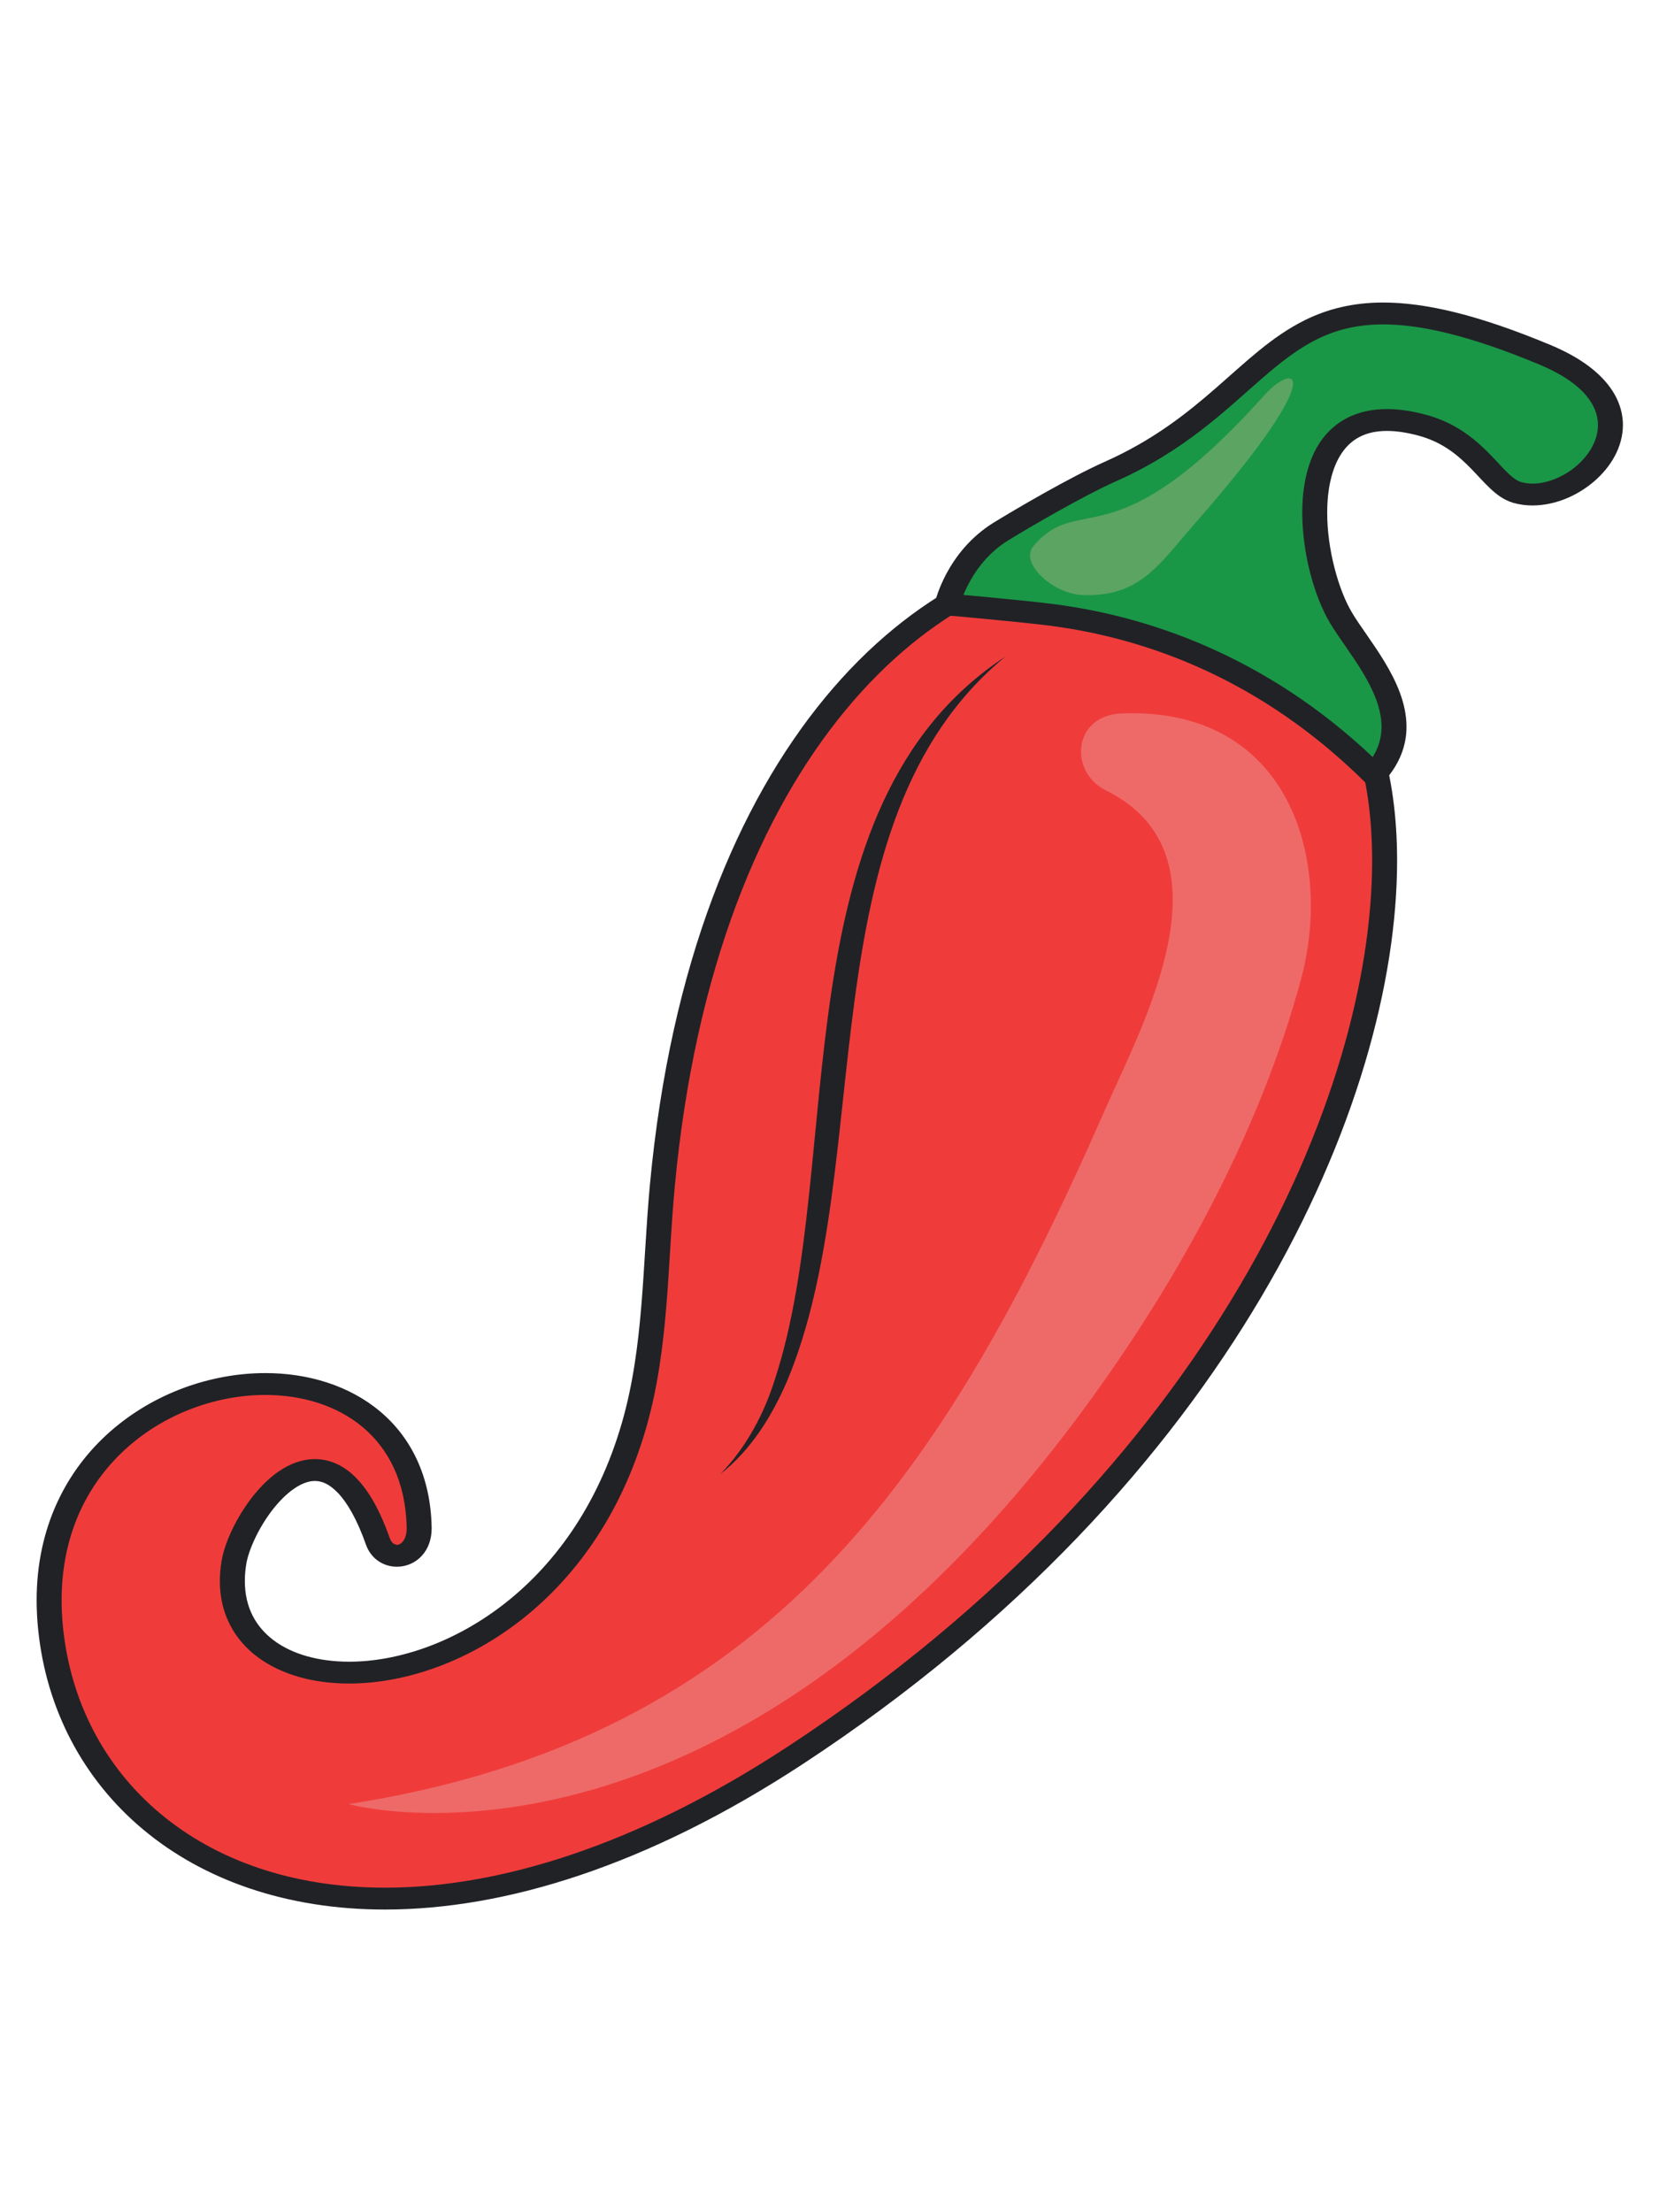 <?xml version="1.0" encoding="UTF-8" standalone="no"?>
<!DOCTYPE svg PUBLIC "-//W3C//DTD SVG 1.1//EN" "http://www.w3.org/Graphics/SVG/1.1/DTD/svg11.dtd">
<svg width="100%" height="100%" viewBox="0 0 768 1024" version="1.1" xmlns="http://www.w3.org/2000/svg" xmlns:xlink="http://www.w3.org/1999/xlink" xml:space="preserve" xmlns:serif="http://www.serif.com/" style="fill-rule:evenodd;clip-rule:evenodd;stroke-linejoin:round;stroke-miterlimit:2;">
    <g transform="matrix(1.849,0,0,1.619,511.046,-104.196)">
        <g transform="matrix(4.167,0,0,4.167,-1203.78,149.575)">
            <path d="M260.642,77.382C255.461,97.818 234.95,98.21 236.611,86.755C237.102,83.367 242.128,75.18 245.259,85.307C245.756,86.915 247.782,86.545 247.741,84.336C247.443,68.678 223.886,72.269 225.596,91.297C227.12,108.266 245.718,118.442 270.365,99.967C300.774,77.173 308.778,45.103 304.801,30.709C298.411,7.578 266.275,12.921 262.351,60.899C261.9,66.413 262.002,72.019 260.642,77.382Z" style="fill:rgb(239,60,59);fill-rule:nonzero;"/>
        </g>
        <g transform="matrix(4.167,0,0,4.167,-1203.78,149.575)">
            <path d="M260.642,77.382L259.915,77.197C256.987,88.746 249.112,93.568 243.532,93.562C241.683,93.562 240.109,93.038 239.018,92.112C237.931,91.182 237.273,89.861 237.266,88.032C237.266,87.662 237.294,87.273 237.353,86.863C237.481,85.937 238.08,84.397 238.901,83.184C239.309,82.575 239.773,82.042 240.229,81.687C240.687,81.327 241.115,81.159 241.476,81.162C241.872,81.167 242.305,81.327 242.863,81.984C243.409,82.637 244.004,83.779 244.543,85.528C244.681,85.979 244.926,86.362 245.255,86.631C245.583,86.901 245.993,87.048 246.403,87.047C246.978,87.049 247.533,86.762 247.907,86.287C248.285,85.812 248.492,85.163 248.491,84.403L248.49,84.322C248.428,80.841 247.245,78.163 245.39,76.389C243.537,74.612 241.059,73.759 238.497,73.76C235.234,73.762 231.805,75.129 229.18,77.768C226.553,80.406 224.753,84.329 224.757,89.355C224.757,90.007 224.787,90.676 224.849,91.364C225.337,96.814 227.544,101.623 231.147,105.066C234.748,108.512 239.74,110.57 245.688,110.567C252.875,110.565 261.443,107.591 270.815,100.567C283.749,90.872 292.668,79.503 298.354,68.503C304.038,57.5 306.496,46.873 306.498,38.602C306.498,35.556 306.164,32.829 305.524,30.51C304.303,26.089 302.153,22.634 299.402,20.282C296.653,17.929 293.304,16.693 289.769,16.695C283.789,16.697 277.343,20.195 272.118,27.431C266.888,34.672 262.845,45.666 261.604,60.838C261.152,66.402 261.246,71.966 259.915,77.197L260.642,77.382L261.368,77.566C262.758,72.072 262.648,66.423 263.099,60.96C264.322,45.992 268.31,35.26 273.334,28.309C278.363,21.353 284.394,18.193 289.769,18.195C292.956,18.197 295.934,19.293 298.427,21.422C300.918,23.552 302.923,26.729 304.078,30.909C304.674,33.065 304.998,35.666 304.998,38.602C305,46.579 302.608,57.009 297.021,67.814C291.435,78.622 282.663,89.812 269.915,99.367C260.728,106.253 252.453,109.068 245.688,109.067C240.082,109.064 235.503,107.151 232.184,103.982C228.867,100.811 226.805,96.361 226.343,91.23C226.285,90.585 226.257,89.961 226.257,89.355C226.26,84.685 227.902,81.186 230.244,78.825C232.587,76.466 235.653,75.258 238.497,75.26C240.734,75.261 242.813,75.997 244.352,77.471C245.887,78.948 246.926,81.183 246.991,84.35L246.991,84.349L246.991,84.403C246.991,84.897 246.859,85.195 246.733,85.353C246.603,85.512 246.489,85.545 246.403,85.547L246.206,85.47C246.133,85.41 246.042,85.298 245.976,85.085C245.397,83.221 244.754,81.915 244.015,81.024C243.288,80.136 242.388,79.656 241.476,79.662C240.659,79.664 239.928,80.017 239.303,80.506C238.364,81.247 237.598,82.325 237.005,83.44C236.416,84.559 236.009,85.704 235.869,86.647C235.8,87.124 235.766,87.586 235.766,88.032C235.759,90.236 236.621,92.055 238.048,93.256C239.473,94.462 241.406,95.062 243.532,95.062C249.944,95.055 258.307,89.647 261.368,77.566L260.642,77.382Z" style="fill:rgb(33,34,38);fill-rule:nonzero;"/>
        </g>
        <g transform="matrix(4.167,0,0,4.167,-1203.78,149.575)">
            <path d="M282.715,16.003C280.106,17.832 279.468,21.021 279.468,21.021C279.468,21.021 284.041,21.48 285.858,21.755C291.838,22.66 298.828,25.596 305.117,32.705C308.211,28.832 304.481,24.552 303.118,21.92C300.947,17.732 299.842,6.212 307.998,8.72C311.308,9.738 312.176,12.847 313.725,13.342C317.479,14.542 323.274,7.649 315.372,3.887C298.913,-3.947 300.119,6.392 289.279,11.898C287.263,12.922 284.065,15.056 282.715,16.003Z" style="fill:rgb(26,150,71);fill-rule:nonzero;"/>
        </g>
        <g transform="matrix(4.167,0,0,4.167,-1203.78,149.575)">
            <path d="M282.715,16.003L282.284,15.389C280.834,16.408 279.958,17.775 279.435,18.877C278.914,19.982 278.742,20.833 278.733,20.874C278.692,21.082 278.74,21.297 278.865,21.467C278.991,21.637 279.183,21.746 279.394,21.767C279.396,21.768 280.534,21.882 281.901,22.031C283.266,22.179 284.864,22.363 285.746,22.496C291.576,23.383 298.38,26.227 304.555,33.202C304.703,33.368 304.913,33.46 305.136,33.455C305.358,33.449 305.564,33.347 305.703,33.173C306.669,31.971 307.067,30.661 307.063,29.41C307.059,27.792 306.446,26.291 305.747,24.962C305.045,23.635 304.238,22.457 303.784,21.575C302.986,20.052 302.292,17.252 302.299,14.727C302.295,13.14 302.572,11.663 303.153,10.672C303.442,10.174 303.795,9.796 304.23,9.534C304.666,9.274 305.194,9.118 305.889,9.117C306.421,9.117 307.048,9.213 307.778,9.437C309.238,9.888 310.154,10.782 310.951,11.714C311.348,12.179 311.706,12.648 312.093,13.065C312.481,13.477 312.907,13.864 313.497,14.057C313.87,14.176 314.255,14.231 314.638,14.231C316,14.224 317.319,13.57 318.332,12.582C319.34,11.592 320.062,10.228 320.066,8.712C320.068,7.721 319.741,6.683 319.024,5.739C318.307,4.792 317.218,3.935 315.695,3.21C311.401,1.168 308.24,0.31 305.664,0.307C303.81,0.305 302.271,0.769 300.943,1.524C298.949,2.658 297.42,4.376 295.644,6.14C293.868,7.91 291.856,9.747 288.939,11.23C286.847,12.294 283.659,14.427 282.284,15.389L282.715,16.003L283.145,16.617C284.472,15.685 287.679,13.55 289.618,12.567C293.778,10.454 296.224,7.645 298.419,5.478C299.516,4.392 300.548,3.47 301.682,2.829C302.818,2.19 304.053,1.81 305.664,1.808C307.894,1.805 310.866,2.571 315.05,4.564C316.411,5.212 317.293,5.937 317.827,6.644C318.361,7.353 318.563,8.041 318.566,8.712C318.569,9.73 318.059,10.75 317.282,11.511C316.51,12.274 315.49,12.737 314.638,12.731C314.397,12.731 314.169,12.697 313.953,12.628C313.768,12.574 313.506,12.385 313.191,12.044C312.717,11.538 312.159,10.747 311.388,9.97C310.616,9.193 309.603,8.427 308.219,8.003C307.374,7.744 306.601,7.617 305.889,7.617C304.963,7.615 304.139,7.838 303.458,8.249C302.43,8.866 301.763,9.868 301.361,10.997C300.958,12.13 300.8,13.414 300.799,14.727C300.806,17.519 301.509,20.431 302.452,22.265C302.98,23.28 303.77,24.428 304.42,25.662C305.073,26.893 305.566,28.189 305.563,29.41C305.558,30.36 305.293,31.276 304.531,32.237L305.117,32.705L305.679,32.208C299.276,24.965 292.101,21.937 285.97,21.013C284.11,20.733 279.551,20.276 279.543,20.275L279.468,21.021L280.204,21.168L280.208,21.148C280.238,21.012 280.423,20.249 280.879,19.339C281.335,18.427 282.059,17.377 283.145,16.617L282.715,16.003Z" style="fill:rgb(33,34,38);fill-rule:nonzero;"/>
        </g>
        <g transform="matrix(4.167,0,0,4.167,-1203.78,149.575)">
            <path d="M243.505,103.332C268.899,98.838 279.455,80.383 288.918,55.773C291.195,49.851 296.831,38.202 289.004,33.781C286.762,32.515 287.005,28.632 289.951,28.501C300.052,28.052 302.67,38.57 300.712,46.795C298.258,57.102 293.451,67.239 287.746,76.113C265.675,110.445 243.505,103.332 243.505,103.332Z" style="fill:rgb(238,106,104);fill-rule:nonzero;"/>
        </g>
        <g transform="matrix(4.167,0,0,4.167,-1203.78,149.575)">
            <clipPath id="_clip1">
                <path d="M287.954,20.382C287.818,20.382 287.678,20.378 287.534,20.37C285.796,20.267 283.793,18.164 284.644,17.023C287.503,13.189 289.382,18.291 298.512,6.678C299.071,5.967 299.659,5.512 299.987,5.512C300.755,5.512 300.091,8.011 294.264,15.581C292.32,18.107 291.136,20.382 287.954,20.382Z"/>
            </clipPath>
            <g clip-path="url(#_clip1)">
                <rect x="283.793" y="5.512" width="16.962" height="14.87" style="fill:rgb(92,164,97);fill-rule:nonzero;"/>
            </g>
        </g>
        <g transform="matrix(4.167,0,0,4.167,-1203.78,149.575)">
            <path d="M282.962,24.601C270.823,35.99 275.331,59.394 269.835,74.341C268.937,76.695 267.704,79.015 265.829,80.701C267.45,78.781 268.485,76.492 269.137,74.111C273.392,59.162 269.263,34.873 282.962,24.601Z" style="fill:rgb(33,34,38);fill-rule:nonzero;"/>
        </g>
    </g>
</svg>
